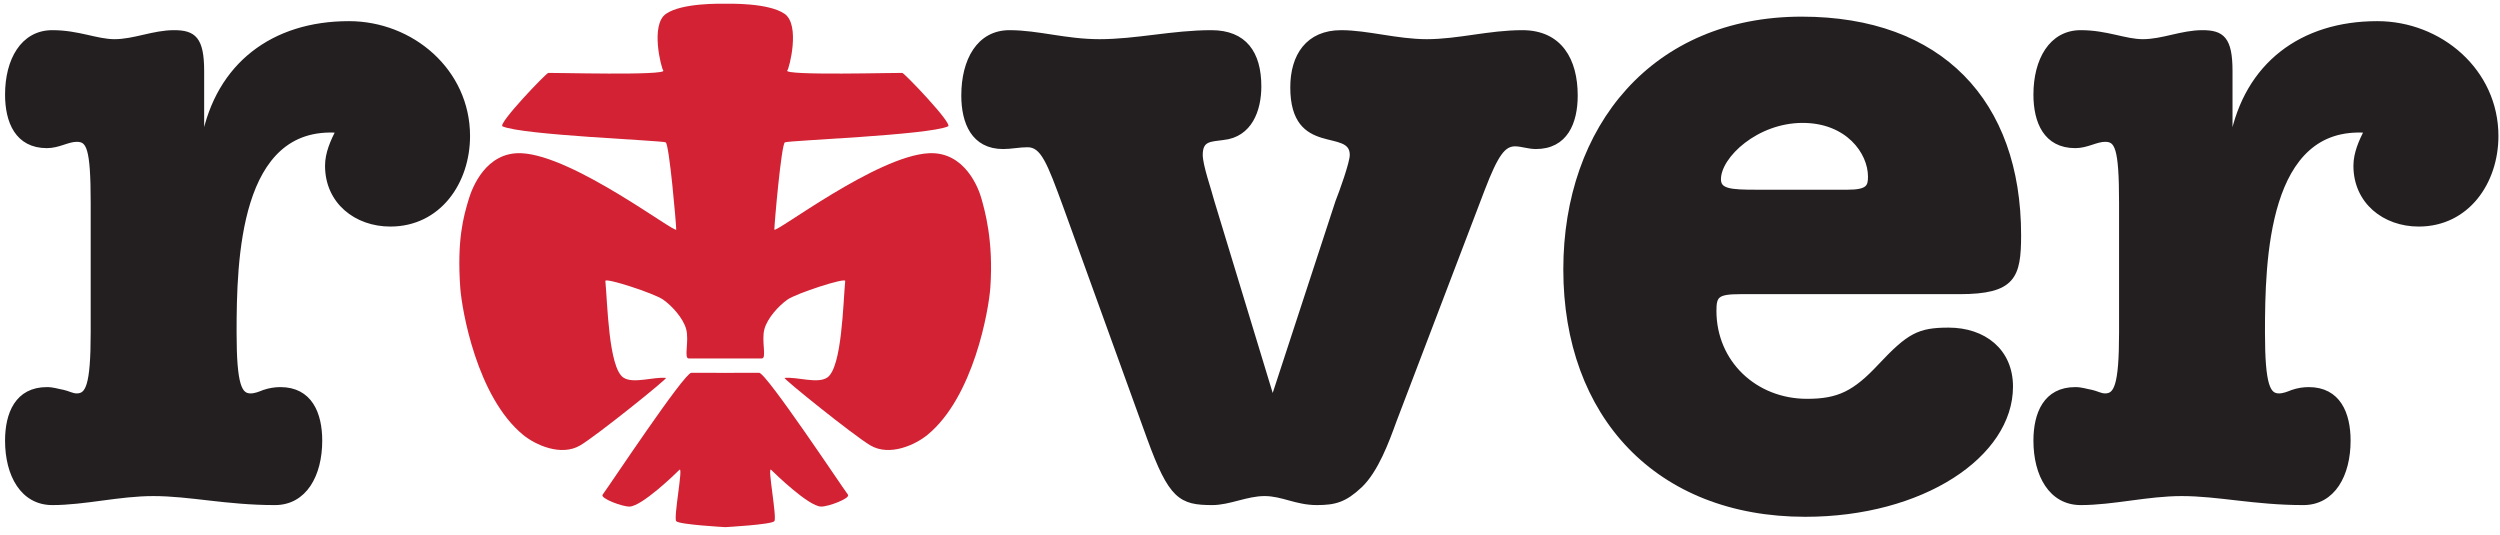 <?xml version="1.0" encoding="UTF-8" standalone="no"?><!DOCTYPE svg PUBLIC "-//W3C//DTD SVG 1.1//EN" "http://www.w3.org/Graphics/SVG/1.1/DTD/svg11.dtd"><svg width="100%" height="100%" viewBox="0 0 500 107" version="1.1" xmlns="http://www.w3.org/2000/svg" xmlns:xlink="http://www.w3.org/1999/xlink" xml:space="preserve" xmlns:serif="http://www.serif.com/" style="fill-rule:evenodd;clip-rule:evenodd;stroke-miterlimit:2;"><g><path d="M145.057,0.749c0.782,0 8.643,-0.217 11.865,2.021c3.189,2.214 0.912,10.942 0.546,11.315c-1.069,1.086 22.532,0.429 22.988,0.495c0.457,0.067 10.189,10.229 9.152,10.69c-3.986,1.772 -31.915,2.811 -32.633,3.203c-0.717,0.393 -2.106,16.364 -2.106,17.43c0,0.975 20.507,-14.785 30.953,-15.26c7.143,-0.323 9.894,7.004 10.459,9.05c0.629,2.288 2.447,8.335 1.786,17.807c-0.309,4.443 -3.321,21.894 -12.588,29.484c-2.41,1.974 -7.564,4.369 -11.414,2.088c-3.304,-1.955 -17.586,-13.441 -17.143,-13.487c2.481,-0.265 6.587,1.244 8.532,-0.08c2.945,-2.003 3.161,-14.883 3.588,-19.309c0.071,-0.74 -9.784,2.479 -11.546,3.719c-1.759,1.239 -4.028,3.71 -4.62,5.926c-0.623,2.339 0.507,5.846 -0.5,5.846l-14.637,0c-1.008,0 0.123,-3.507 -0.502,-5.846c-0.59,-2.216 -2.857,-4.687 -4.619,-5.926c-1.763,-1.24 -11.616,-4.459 -11.546,-3.719c0.428,4.426 0.644,17.306 3.589,19.309c1.945,1.324 6.051,-0.185 8.53,0.08c0.443,0.046 -13.839,11.532 -17.14,13.487c-3.853,2.281 -9.005,-0.114 -11.415,-2.088c-9.267,-7.59 -12.279,-25.041 -12.588,-29.484c-0.661,-9.472 0.606,-14.092 1.745,-17.807c0.631,-2.055 3.355,-9.373 10.499,-9.05c10.447,0.475 30.952,16.235 30.952,15.26c-0,-1.066 -1.387,-17.037 -2.104,-17.43c-0.718,-0.392 -28.649,-1.431 -32.635,-3.203c-1.037,-0.461 8.696,-10.623 9.152,-10.69c0.458,-0.066 24.06,0.591 22.99,-0.495c-0.366,-0.373 -2.643,-9.101 0.544,-11.315c3.222,-2.238 11.085,-2.021 11.866,-2.021Z" style="fill:#d22233;"/><path d="M145.057,74.583c-0,0 -0.856,-0.025 6.763,-0.028c1.424,-0.002 16.47,22.646 17.768,24.381c0.553,0.735 -4.023,2.442 -5.411,2.378c-2.511,-0.113 -9.158,-6.56 -9.956,-7.358c-0.799,-0.799 1.221,9.597 0.648,10.281c-0.569,0.685 -9.812,1.191 -9.812,1.191c-0,-0 -9.243,-0.506 -9.813,-1.191c-0.571,-0.684 1.449,-11.08 0.648,-10.281c-0.798,0.798 -7.443,7.245 -9.956,7.358c-1.387,0.064 -5.963,-1.643 -5.411,-2.378c1.3,-1.735 16.327,-24.404 17.749,-24.381c6.783,-0 6.783,0.028 6.783,0.028Z" style="fill:#d22233;"/><path d="M40.389,27.746l0.36,-0c2.884,-14.785 13.882,-23.076 29.025,-23.076c12.618,-0 23.795,9.554 23.795,22.533c-0,9.196 -5.769,17.668 -15.504,17.668c-6.849,0 -12.618,-4.507 -12.618,-11.717c-0,-2.525 1.081,-4.868 2.163,-7.032c-20.191,-1.442 -20.732,25.959 -20.732,40.383c0,10.636 1.081,12.619 3.246,12.619c0.901,-0 1.802,-0.361 2.703,-0.723c1.081,-0.36 2.164,-0.541 3.245,-0.541c5.949,0 7.933,4.868 7.933,10.278c0,6.848 -3.065,12.438 -9.014,12.438c-9.735,-0 -16.947,-1.802 -24.337,-1.802c-6.852,-0 -13.702,1.802 -20.191,1.802c-5.949,-0 -9.014,-5.59 -9.014,-12.438c-0,-5.41 1.982,-10.278 7.933,-10.278c1.261,0 2.162,0.361 3.245,0.541c0.901,0.182 1.802,0.723 2.703,0.723c2.163,-0 3.246,-1.802 3.246,-12.619l-0,-25.961c-0,-11.176 -0.903,-12.618 -3.246,-12.618c-1.802,-0 -3.606,1.261 -5.948,1.261c-5.951,0 -7.933,-4.867 -7.933,-10.275c-0,-6.85 3.065,-12.438 9.014,-12.438c5.228,-0 8.832,1.802 12.438,1.802c3.966,-0 7.753,-1.802 11.899,-1.802c3.965,-0 5.589,1.259 5.589,7.75l-0,13.522Z" style="fill:#231f20;fill-rule:nonzero;"/><path d="M40.389,27.746l0.36,-0c2.884,-14.785 13.882,-23.076 29.025,-23.076c12.618,-0 23.795,9.554 23.795,22.533c-0,9.196 -5.769,17.668 -15.504,17.668c-6.849,0 -12.618,-4.507 -12.618,-11.717c-0,-2.525 1.081,-4.868 2.163,-7.032c-20.191,-1.442 -20.732,25.959 -20.732,40.383c0,10.636 1.081,12.619 3.246,12.619c0.901,-0 1.802,-0.361 2.703,-0.723c1.081,-0.36 2.164,-0.541 3.245,-0.541c5.949,0 7.933,4.868 7.933,10.278c0,6.848 -3.065,12.438 -9.014,12.438c-9.735,-0 -16.947,-1.802 -24.337,-1.802c-6.852,-0 -13.702,1.802 -20.191,1.802c-5.949,-0 -9.014,-5.59 -9.014,-12.438c-0,-5.41 1.982,-10.278 7.933,-10.278c1.261,0 2.162,0.361 3.245,0.541c0.901,0.182 1.802,0.723 2.703,0.723c2.163,-0 3.246,-1.802 3.246,-12.619l-0,-25.961c-0,-11.176 -0.903,-12.618 -3.246,-12.618c-1.802,-0 -3.606,1.261 -5.948,1.261c-5.951,0 -7.933,-4.867 -7.933,-10.275c-0,-6.85 3.065,-12.438 9.014,-12.438c5.228,-0 8.832,1.802 12.438,1.802c3.966,-0 7.753,-1.802 11.899,-1.802c3.965,-0 5.589,1.259 5.589,7.75l-0,13.522Z" style="fill:none;stroke:#231f20;stroke-width:0.88px;"/><path d="M278.869,84.17c-1.44,3.968 -3.604,9.915 -6.85,12.98c-3.065,2.885 -5.047,3.426 -8.653,3.426c-4.147,-0 -6.85,-1.802 -10.456,-1.802c-3.604,-0 -7.03,1.802 -10.454,1.802c-6.311,-0 -8.293,-1.083 -12.62,-12.981l-16.765,-46.33c-3.246,-8.834 -4.507,-12.258 -7.573,-12.258c-1.622,0 -3.244,0.361 -4.867,0.361c-5.949,-0 -7.931,-4.868 -7.931,-10.276c-0,-7.03 3.063,-12.618 9.194,-12.618c5.769,-0 11.177,1.802 18.025,1.802c7.392,-0 14.604,-1.802 22.355,-1.802c6.669,-0 9.555,4.144 9.555,10.816c-0,4.685 -1.804,9.733 -7.209,10.275c-2.525,0.361 -4.509,0.181 -4.509,3.424c0,2.165 1.802,7.212 2.345,9.375l11.897,39.12l0.361,0l12.8,-39.12c0.719,-1.802 2.882,-7.753 2.882,-9.375c-0,-5.948 -11.898,0.181 -11.898,-13.519c0,-6.311 3.066,-10.996 9.735,-10.996c5.23,-0 11.179,1.802 17.127,1.802c6.31,-0 12.439,-1.802 19.11,-1.802c7.571,-0 10.634,5.588 10.634,12.618c0,5.408 -1.982,10.276 -7.931,10.276c-1.443,-0 -2.885,-0.541 -4.146,-0.541c-2.343,-0 -3.785,1.982 -6.49,9.012l-17.668,46.331Z" style="fill:#231f20;fill-rule:nonzero;"/><path d="M278.869,84.17c-1.44,3.968 -3.604,9.915 -6.85,12.98c-3.065,2.885 -5.047,3.426 -8.653,3.426c-4.147,-0 -6.85,-1.802 -10.456,-1.802c-3.604,-0 -7.03,1.802 -10.454,1.802c-6.311,-0 -8.293,-1.083 -12.62,-12.981l-16.765,-46.33c-3.246,-8.834 -4.507,-12.258 -7.573,-12.258c-1.622,0 -3.244,0.361 -4.867,0.361c-5.949,-0 -7.931,-4.868 -7.931,-10.276c-0,-7.03 3.063,-12.618 9.194,-12.618c5.769,-0 11.177,1.802 18.025,1.802c7.392,-0 14.604,-1.802 22.355,-1.802c6.669,-0 9.555,4.144 9.555,10.816c-0,4.685 -1.804,9.733 -7.209,10.275c-2.525,0.361 -4.509,0.181 -4.509,3.424c0,2.165 1.802,7.212 2.345,9.375l11.897,39.12l0.361,0l12.8,-39.12c0.719,-1.802 2.882,-7.753 2.882,-9.375c-0,-5.948 -11.898,0.181 -11.898,-13.519c0,-6.311 3.066,-10.996 9.735,-10.996c5.23,-0 11.179,1.802 17.127,1.802c6.31,-0 12.439,-1.802 19.11,-1.802c7.571,-0 10.634,5.588 10.634,12.618c0,5.408 -1.982,10.276 -7.931,10.276c-1.443,-0 -2.885,-0.541 -4.146,-0.541c-2.343,-0 -3.785,1.982 -6.49,9.012l-17.668,46.331Z" style="fill:none;stroke:#231f20;stroke-width:0.88px;"/><path d="M348.076,58.392c-4.687,0 -5.228,0.721 -5.228,3.785c0,10.275 8.111,18.028 18.569,18.028c6.307,-0 9.555,-1.622 14.602,-7.032c5.767,-6.129 7.751,-7.21 13.702,-7.21c7.028,-0 12.438,4.147 12.438,11.359c0,13.699 -17.666,25.597 -41.104,25.597c-29.562,-0 -47.953,-19.831 -47.953,-49.036c0,-28.482 17.668,-50.114 47.234,-50.114c27.763,-0 43.445,16.584 43.445,43.266c-0,8.292 -1.083,11.357 -11.898,11.357l-43.807,0Zm21.454,-20.01c4.145,-0 4.507,-1.083 4.507,-3.066c0,-4.867 -4.507,-11.176 -13.523,-11.176c-9.194,-0 -16.765,7.03 -16.765,11.717c0,2.344 2.345,2.525 7.571,2.525l18.21,-0Z" style="fill:#231f20;fill-rule:nonzero;"/><path d="M348.076,58.392c-4.687,0 -5.228,0.721 -5.228,3.785c0,10.275 8.111,18.028 18.569,18.028c6.307,-0 9.555,-1.622 14.602,-7.032c5.767,-6.129 7.751,-7.21 13.702,-7.21c7.028,-0 12.438,4.147 12.438,11.359c0,13.699 -17.666,25.597 -41.104,25.597c-29.562,-0 -47.953,-19.831 -47.953,-49.036c0,-28.482 17.668,-50.114 47.234,-50.114c27.763,-0 43.445,16.584 43.445,43.266c-0,8.292 -1.083,11.357 -11.898,11.357l-43.807,0Zm21.454,-20.01c4.145,-0 4.507,-1.083 4.507,-3.066c0,-4.867 -4.507,-11.176 -13.523,-11.176c-9.194,-0 -16.765,7.03 -16.765,11.717c0,2.344 2.345,2.525 7.571,2.525l18.21,-0Z" style="fill:none;stroke:#231f20;stroke-width:0.88px;"/><path d="M446.064,27.746l0.36,-0c2.885,-14.785 13.882,-23.076 29.025,-23.076c12.62,-0 23.797,9.554 23.797,22.533c-0,9.196 -5.769,17.668 -15.506,17.668c-6.85,0 -12.616,-4.507 -12.616,-11.717c-0,-2.525 1.079,-4.868 2.16,-7.032c-20.189,-1.442 -20.729,25.959 -20.729,40.383c-0,10.636 1.079,12.619 3.244,12.619c0.902,-0 1.802,-0.361 2.705,-0.723c1.081,-0.36 2.164,-0.541 3.243,-0.541c5.949,0 7.933,4.868 7.933,10.278c0,6.848 -3.063,12.438 -9.012,12.438c-9.737,-0 -16.947,-1.802 -24.339,-1.802c-6.85,-0 -13.7,1.802 -20.189,1.802c-5.949,-0 -9.015,-5.59 -9.015,-12.438c0,-5.41 1.983,-10.278 7.932,-10.278c1.261,0 2.164,0.361 3.245,0.541c0.901,0.182 1.802,0.723 2.705,0.723c2.163,-0 3.246,-1.802 3.246,-12.619l-0,-25.961c-0,-11.176 -0.903,-12.618 -3.246,-12.618c-1.804,-0 -3.606,1.261 -5.95,1.261c-5.949,0 -7.932,-4.867 -7.932,-10.275c0,-6.85 3.066,-12.438 9.015,-12.438c5.227,-0 8.834,1.802 12.438,1.802c3.964,-0 7.751,-1.802 11.897,-1.802c3.967,-0 5.589,1.259 5.589,7.75l-0,13.522Z" style="fill:#231f20;fill-rule:nonzero;"/><path d="M446.064,27.746l0.36,-0c2.885,-14.785 13.882,-23.076 29.025,-23.076c12.62,-0 23.797,9.554 23.797,22.533c-0,9.196 -5.769,17.668 -15.506,17.668c-6.85,0 -12.616,-4.507 -12.616,-11.717c-0,-2.525 1.079,-4.868 2.16,-7.032c-20.189,-1.442 -20.729,25.959 -20.729,40.383c-0,10.636 1.079,12.619 3.244,12.619c0.902,-0 1.802,-0.361 2.705,-0.723c1.081,-0.36 2.164,-0.541 3.243,-0.541c5.949,0 7.933,4.868 7.933,10.278c0,6.848 -3.063,12.438 -9.012,12.438c-9.737,-0 -16.947,-1.802 -24.339,-1.802c-6.85,-0 -13.7,1.802 -20.189,1.802c-5.949,-0 -9.015,-5.59 -9.015,-12.438c0,-5.41 1.983,-10.278 7.932,-10.278c1.261,0 2.164,0.361 3.245,0.541c0.901,0.182 1.802,0.723 2.705,0.723c2.163,-0 3.246,-1.802 3.246,-12.619l-0,-25.961c-0,-11.176 -0.903,-12.618 -3.246,-12.618c-1.804,-0 -3.606,1.261 -5.95,1.261c-5.949,0 -7.932,-4.867 -7.932,-10.275c0,-6.85 3.066,-12.438 9.015,-12.438c5.227,-0 8.834,1.802 12.438,1.802c3.964,-0 7.751,-1.802 11.897,-1.802c3.967,-0 5.589,1.259 5.589,7.75l-0,13.522Z" style="fill:none;stroke:#231f20;stroke-width:0.88px;"/></g></svg>